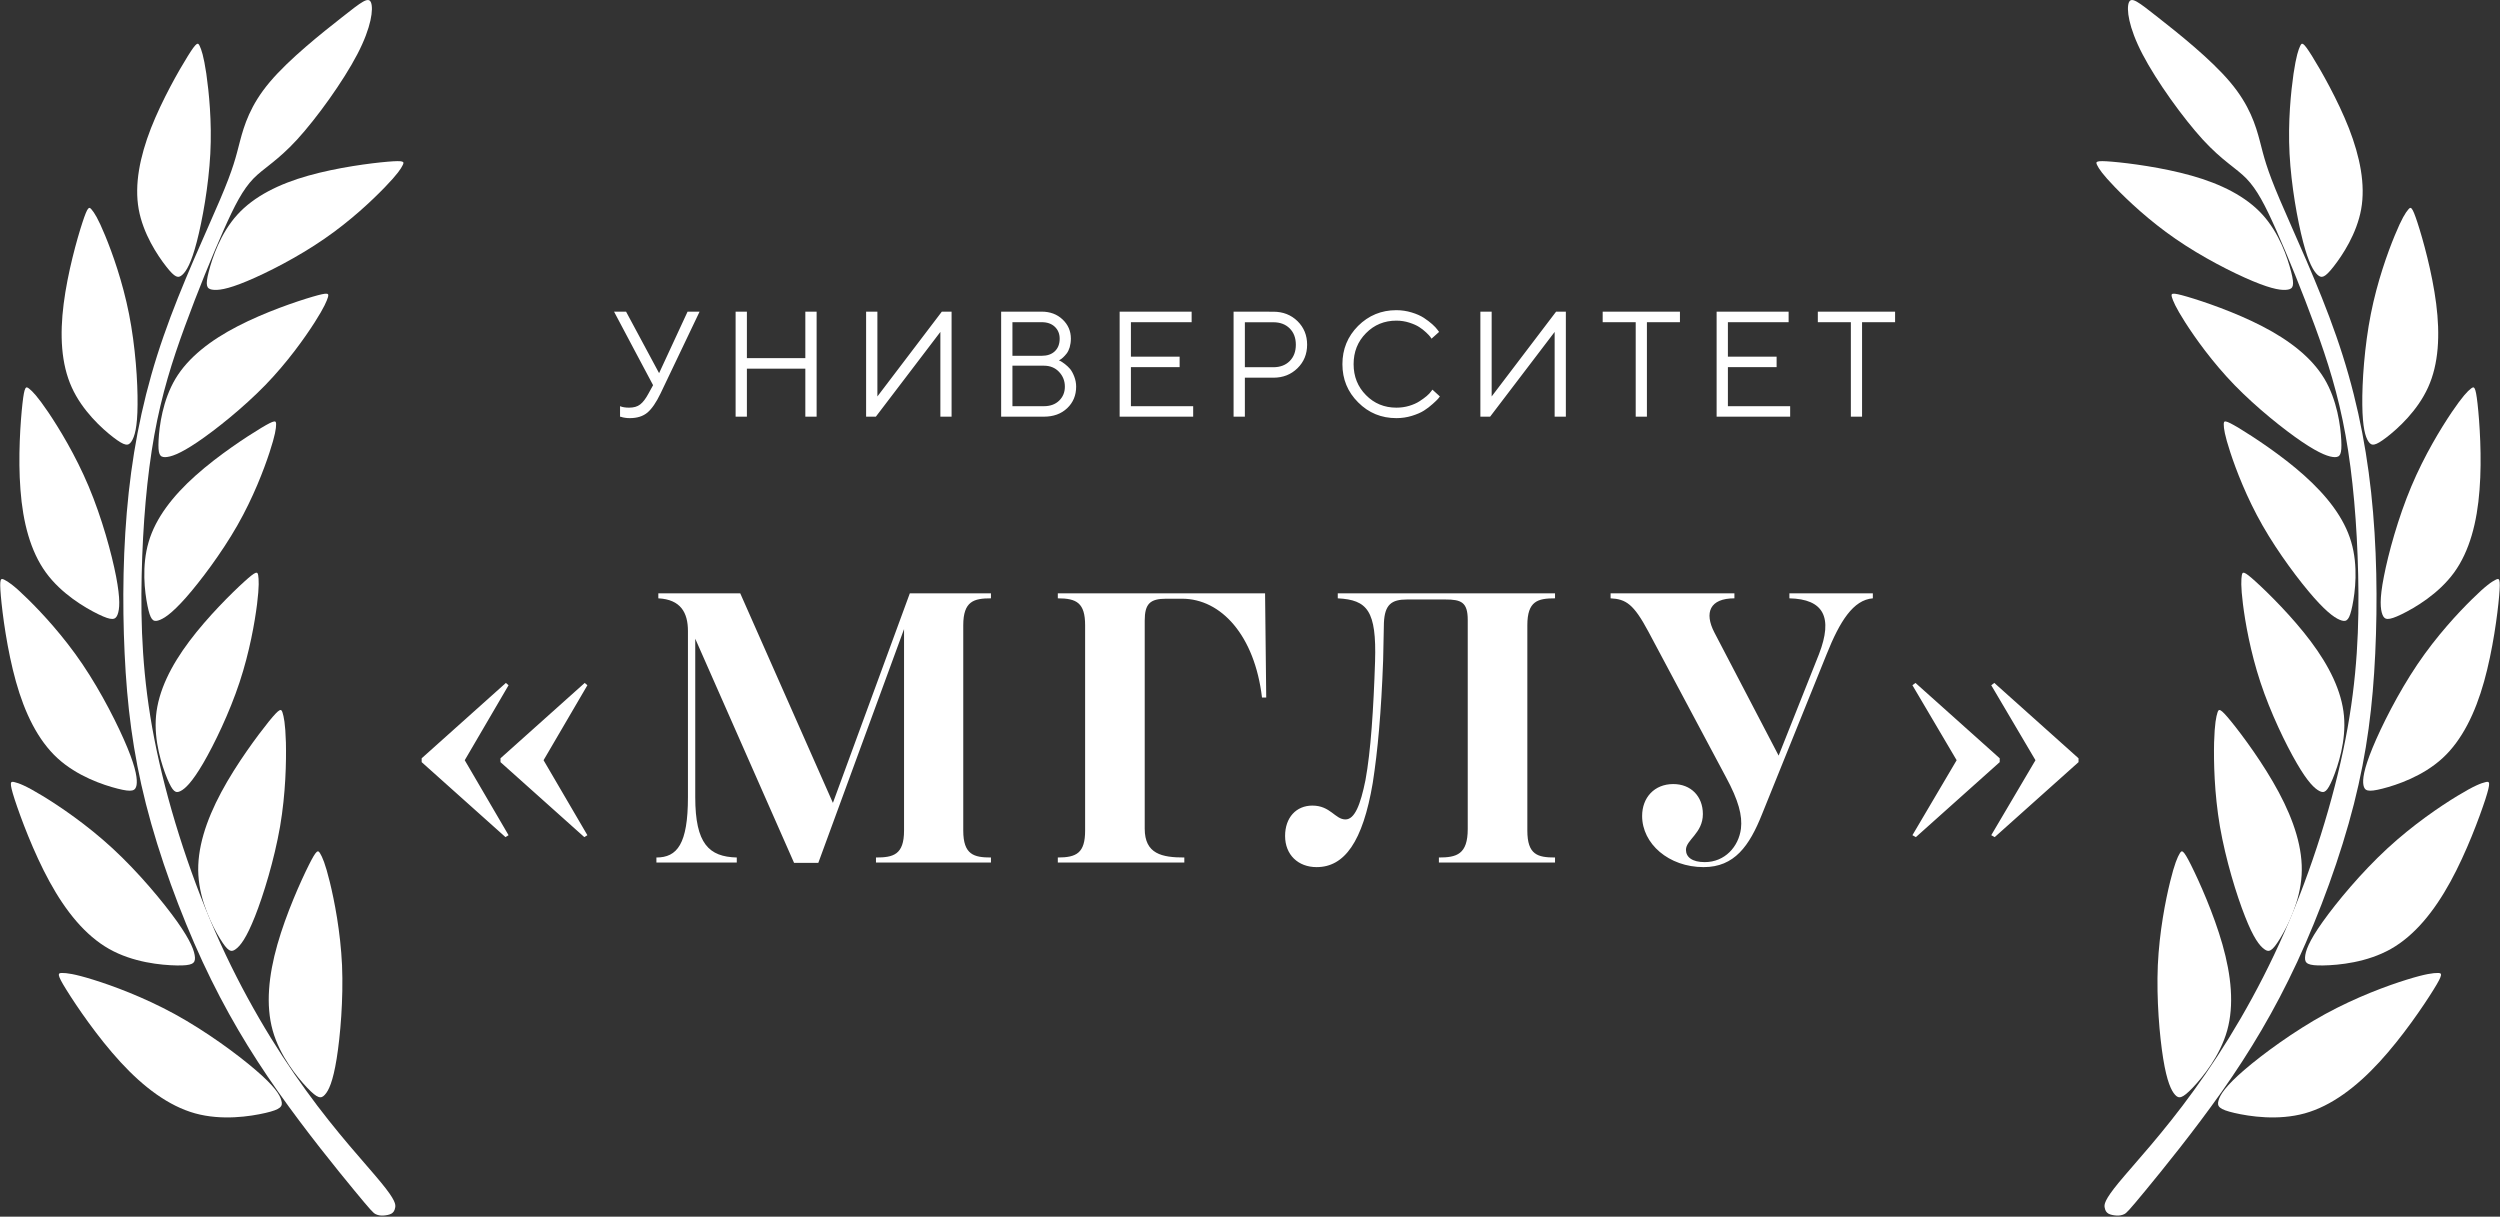 <?xml version="1.0" encoding="UTF-8"?> <svg xmlns="http://www.w3.org/2000/svg" width="300" height="146" viewBox="0 0 300 146" fill="none"><rect x="0" y="0" width="300" height="146" fill="#333333" stroke="none"/><g clip-path="url(#clip0_1173_8193)"><path fill-rule="evenodd" clip-rule="evenodd" d="M254.266 141.892C252.493 144.04 252.493 144.552 252.561 144.91C252.629 145.285 252.765 145.49 253.021 145.643C253.277 145.78 253.652 145.848 253.993 145.865C254.334 145.882 254.641 145.831 254.914 145.694C255.187 145.558 255.443 145.302 257.455 142.864C259.467 140.425 263.253 135.77 266.629 130.978C269.988 126.204 272.938 121.293 275.667 115.427C278.378 109.561 280.885 102.723 282.47 96.482C284.056 90.241 284.738 84.613 285.028 78.423C285.318 72.233 285.233 65.498 284.534 59.069C283.835 52.657 282.522 46.553 280.356 40.346C278.207 34.139 275.206 27.812 273.586 23.976C271.949 20.139 271.676 18.826 271.182 16.933C270.687 15.057 269.954 12.619 267.618 9.856C265.282 7.077 261.343 3.956 258.955 2.081C256.568 0.205 255.767 -0.443 255.46 0.307C255.17 1.057 255.391 3.223 257.097 6.497C258.802 9.771 261.974 14.171 264.344 16.762C266.731 19.354 268.317 20.139 269.579 21.435C270.841 22.748 271.796 24.572 273.16 27.642C274.524 30.711 276.28 35.025 277.798 39.169C279.316 43.313 280.578 47.303 281.464 52.214C282.351 57.125 282.846 62.94 282.982 68.993C283.118 75.047 282.897 81.322 281.464 88.672C280.032 96.004 277.406 104.394 274.149 111.829C270.892 119.264 266.987 125.726 263.27 130.842C259.569 135.975 256.039 139.743 254.266 141.892Z" fill="white"></path><path fill-rule="evenodd" clip-rule="evenodd" d="M276.366 29.006C275.701 26.448 274.95 22.305 274.746 18.451C274.541 14.597 274.916 11.016 275.223 8.85C275.547 6.685 275.82 5.934 276.025 5.508C276.229 5.082 276.366 4.997 277.44 6.719C278.514 8.441 280.526 11.971 281.873 15.398C283.204 18.826 283.869 22.151 283.34 25.101C282.811 28.051 281.089 30.643 280.032 31.99C278.975 33.337 278.599 33.423 278.105 32.979C277.627 32.536 277.031 31.564 276.366 29.006Z" fill="white"></path><path fill-rule="evenodd" clip-rule="evenodd" d="M283.476 48.582C283.442 45.871 283.732 41.556 284.499 37.685C285.267 33.798 286.512 30.336 287.364 28.273C288.217 26.192 288.677 25.51 288.984 25.152C289.291 24.777 289.445 24.726 290.093 26.704C290.741 28.682 291.866 32.706 292.343 36.458C292.821 40.209 292.65 43.671 291.371 46.484C290.11 49.281 287.756 51.43 286.375 52.487C284.994 53.544 284.585 53.544 284.21 52.981C283.834 52.419 283.51 51.293 283.476 48.582Z" fill="white"></path><path fill-rule="evenodd" clip-rule="evenodd" d="M286.068 69.181C286.597 66.436 287.773 62.138 289.359 58.37C290.945 54.601 292.923 51.378 294.219 49.452C295.515 47.542 296.112 46.945 296.504 46.638C296.896 46.331 297.067 46.314 297.306 48.445C297.544 50.594 297.851 54.891 297.544 58.779C297.255 62.667 296.351 66.146 294.492 68.704C292.633 71.261 289.803 72.932 288.183 73.717C286.563 74.501 286.154 74.399 285.898 73.768C285.642 73.12 285.523 71.926 286.068 69.181Z" fill="white"></path><path fill-rule="evenodd" clip-rule="evenodd" d="M284.704 89.746C285.778 87.137 287.791 83.13 290.093 79.719C292.395 76.309 295.004 73.512 296.658 71.892C298.312 70.255 299.028 69.795 299.471 69.573C299.915 69.352 300.085 69.352 299.898 71.517C299.71 73.683 299.147 77.997 298.09 81.783C297.033 85.568 295.447 88.825 293.111 90.974C290.758 93.139 287.637 94.197 285.881 94.64C284.124 95.083 283.749 94.913 283.613 94.214C283.493 93.566 283.63 92.355 284.704 89.746Z" fill="white"></path><path fill-rule="evenodd" clip-rule="evenodd" d="M278.736 110.601C280.424 108.231 283.374 104.684 286.478 101.819C289.581 98.954 292.838 96.754 294.884 95.51C296.931 94.265 297.749 93.975 298.261 93.856C298.755 93.736 298.926 93.787 298.244 95.919C297.545 98.05 295.993 102.262 294.049 105.809C292.105 109.356 289.769 112.255 286.904 113.875C284.039 115.495 280.663 115.819 278.787 115.853C276.928 115.887 276.57 115.614 276.604 114.898C276.639 114.148 277.048 112.971 278.736 110.601Z" fill="white"></path><path fill-rule="evenodd" clip-rule="evenodd" d="M269.306 128.403C271.523 126.494 275.292 123.731 279.026 121.685C282.778 119.639 286.495 118.274 288.814 117.558C291.116 116.842 292.003 116.757 292.531 116.757C293.043 116.757 293.214 116.859 292.02 118.769C290.826 120.696 288.285 124.447 285.523 127.448C282.761 130.45 279.759 132.718 276.571 133.604C273.365 134.491 269.971 133.979 268.13 133.553C266.288 133.127 266.015 132.769 266.22 132.07C266.407 131.37 267.089 130.313 269.306 128.403Z" fill="white"></path><path fill-rule="evenodd" clip-rule="evenodd" d="M270.363 33.746C267.942 32.74 264.225 30.848 261.07 28.665C257.915 26.499 255.323 24.044 253.806 22.475C252.288 20.906 251.862 20.241 251.657 19.815C251.452 19.388 251.452 19.235 253.465 19.405C255.477 19.576 259.467 20.088 262.98 21.077C266.493 22.066 269.494 23.549 271.506 25.766C273.518 27.983 274.507 30.933 274.933 32.604C275.36 34.258 275.189 34.633 274.558 34.752C273.893 34.872 272.785 34.752 270.363 33.746Z" fill="white"></path><path fill-rule="evenodd" clip-rule="evenodd" d="M276.263 53.032C274.098 51.566 270.824 48.957 268.146 46.212C265.469 43.449 263.406 40.533 262.229 38.692C261.053 36.85 260.763 36.1 260.626 35.656C260.507 35.196 260.541 35.042 262.468 35.605C264.395 36.168 268.215 37.464 271.472 39.152C274.712 40.823 277.389 42.886 278.923 45.444C280.458 48.019 280.867 51.106 280.953 52.828C281.038 54.533 280.816 54.857 280.168 54.857C279.52 54.84 278.446 54.499 276.263 53.032Z" fill="white"></path><path fill-rule="evenodd" clip-rule="evenodd" d="M277.679 71.722C275.939 69.744 273.416 66.401 271.506 63.059C269.596 59.717 268.317 56.358 267.635 54.277C266.953 52.197 266.851 51.396 266.851 50.935C266.851 50.458 266.919 50.321 268.658 51.361C270.38 52.402 273.774 54.618 276.502 57.057C279.23 59.495 281.311 62.156 282.146 65.037C282.999 67.919 282.624 71.023 282.283 72.694C281.942 74.365 281.635 74.638 281.021 74.467C280.373 74.28 279.418 73.683 277.679 71.722Z" fill="white"></path><path fill-rule="evenodd" clip-rule="evenodd" d="M275.615 91.588C274.285 89.303 272.461 85.534 271.25 81.868C270.039 78.202 269.425 74.655 269.153 72.489C268.88 70.323 268.948 69.505 269.016 69.045C269.101 68.584 269.204 68.448 270.704 69.812C272.205 71.176 275.087 74.024 277.286 76.957C279.486 79.89 281.004 82.908 281.277 85.909C281.549 88.91 280.578 91.861 279.93 93.446C279.264 95.032 278.923 95.22 278.344 94.93C277.764 94.64 276.928 93.856 275.615 91.588Z" fill="white"></path><path fill-rule="evenodd" clip-rule="evenodd" d="M269.408 109.987C268.385 107.412 267.089 103.183 266.39 99.176C265.708 95.169 265.64 91.4 265.691 89.098C265.759 86.796 265.947 85.978 266.1 85.5C266.254 85.04 266.39 84.92 267.737 86.575C269.084 88.229 271.625 91.656 273.45 95.067C275.274 98.477 276.383 101.853 276.195 105.008C276.007 108.163 274.541 111.096 273.603 112.63C272.665 114.165 272.273 114.319 271.727 113.909C271.148 113.5 270.414 112.562 269.408 109.987Z" fill="white"></path><path fill-rule="evenodd" clip-rule="evenodd" d="M259.586 127.056C259.143 124.311 258.768 119.894 258.938 115.836C259.126 111.777 259.859 108.077 260.405 105.843C260.951 103.609 261.309 102.842 261.565 102.416C261.82 101.989 261.974 101.904 262.929 103.814C263.884 105.724 265.64 109.629 266.697 113.346C267.754 117.064 268.113 120.61 267.26 123.663C266.407 126.698 264.344 129.239 263.116 130.535C261.871 131.831 261.462 131.882 261.002 131.37C260.558 130.876 260.03 129.802 259.586 127.056Z" fill="white"></path><path fill-rule="evenodd" clip-rule="evenodd" d="M45.717 141.892C47.49 144.04 47.49 144.552 47.422 144.91C47.354 145.285 47.218 145.49 46.962 145.643C46.706 145.78 46.331 145.848 45.99 145.865C45.649 145.882 45.342 145.831 45.069 145.694C44.796 145.558 44.541 145.302 42.528 142.864C40.516 140.425 36.731 135.77 33.354 130.978C29.995 126.204 27.045 121.293 24.317 115.427C21.605 109.561 19.099 102.723 17.513 96.482C15.927 90.241 15.245 84.613 14.955 78.423C14.665 72.233 14.75 65.498 15.449 59.069C16.148 52.657 17.462 46.553 19.627 40.346C21.776 34.139 24.777 27.812 26.397 23.976C28.034 20.139 28.307 18.826 28.801 16.933C29.296 15.057 30.029 12.619 32.365 9.856C34.701 7.077 38.64 3.956 41.028 2.081C43.415 0.205 44.217 -0.443 44.523 0.307C44.813 1.057 44.592 3.223 42.886 6.497C41.181 9.771 38.01 14.171 35.639 16.762C33.252 19.354 31.666 20.139 30.404 21.435C29.142 22.748 28.187 24.572 26.823 27.642C25.459 30.711 23.703 35.025 22.185 39.169C20.667 43.313 19.405 47.303 18.519 52.214C17.632 57.125 17.138 62.94 17.001 68.993C16.865 75.047 17.086 81.322 18.519 88.672C19.951 96.004 22.577 104.394 25.834 111.829C29.091 119.264 32.996 125.726 36.714 130.842C40.414 135.975 43.961 139.743 45.717 141.892Z" fill="white"></path><path fill-rule="evenodd" clip-rule="evenodd" d="M23.618 29.006C24.283 26.448 25.033 22.305 25.238 18.451C25.442 14.597 25.067 11.016 24.76 8.85C24.436 6.685 24.163 5.934 23.959 5.508C23.754 5.082 23.618 4.997 22.543 6.719C21.469 8.441 19.457 11.971 18.11 15.398C16.78 18.826 16.115 22.151 16.643 25.101C17.172 28.051 18.894 30.643 19.951 31.99C21.009 33.337 21.384 33.423 21.878 32.979C22.373 32.536 22.953 31.564 23.618 29.006Z" fill="white"></path><path fill-rule="evenodd" clip-rule="evenodd" d="M16.507 48.582C16.541 45.871 16.251 41.556 15.484 37.685C14.716 33.798 13.472 30.336 12.619 28.273C11.766 26.192 11.306 25.51 10.999 25.152C10.692 24.777 10.539 24.726 9.89 26.704C9.242 28.682 8.117 32.706 7.64 36.458C7.162 40.209 7.333 43.671 8.612 46.484C9.873 49.281 12.227 51.43 13.608 52.487C14.989 53.544 15.398 53.544 15.774 52.981C16.149 52.419 16.49 51.293 16.507 48.582Z" fill="white"></path><path fill-rule="evenodd" clip-rule="evenodd" d="M13.932 69.181C13.403 66.436 12.226 62.138 10.641 58.37C9.055 54.601 7.077 51.378 5.781 49.452C4.485 47.542 3.888 46.945 3.496 46.638C3.104 46.331 2.933 46.314 2.694 48.445C2.456 50.594 2.149 54.891 2.456 58.779C2.745 62.667 3.649 66.146 5.508 68.704C7.367 71.261 10.197 72.932 11.817 73.717C13.437 74.501 13.847 74.399 14.102 73.768C14.358 73.12 14.46 71.926 13.932 69.181Z" fill="white"></path><path fill-rule="evenodd" clip-rule="evenodd" d="M15.296 89.746C14.222 87.137 12.21 83.13 9.907 79.719C7.605 76.309 4.996 73.512 3.342 71.892C1.688 70.255 0.972 69.795 0.529 69.573C0.085 69.352 -0.085 69.352 0.102 71.517C0.29 73.683 0.853 77.997 1.91 81.783C2.967 85.568 4.553 88.825 6.889 90.974C9.242 93.139 12.363 94.197 14.119 94.64C15.876 95.083 16.251 94.913 16.387 94.214C16.49 93.566 16.37 92.355 15.296 89.746Z" fill="white"></path><path fill-rule="evenodd" clip-rule="evenodd" d="M21.264 110.601C19.576 108.231 16.626 104.684 13.523 101.819C10.419 98.954 7.162 96.754 5.116 95.51C3.069 94.265 2.251 93.975 1.739 93.856C1.245 93.736 1.074 93.787 1.756 95.919C2.456 98.05 4.007 102.262 5.951 105.809C7.895 109.356 10.231 112.255 13.096 113.875C15.961 115.495 19.337 115.819 21.213 115.853C23.072 115.887 23.43 115.614 23.396 114.898C23.345 114.148 22.935 112.971 21.264 110.601Z" fill="white"></path><path fill-rule="evenodd" clip-rule="evenodd" d="M30.677 128.403C28.46 126.494 24.692 123.731 20.957 121.685C17.206 119.639 13.488 118.274 11.169 117.558C8.867 116.842 7.98 116.757 7.452 116.757C6.94 116.757 6.77 116.859 7.963 118.769C9.157 120.696 11.698 124.447 14.46 127.448C17.223 130.45 20.224 132.718 23.413 133.604C26.619 134.491 30.012 133.979 31.854 133.553C33.695 133.127 33.968 132.769 33.764 132.07C33.593 131.37 32.911 130.313 30.677 128.403Z" fill="white"></path><path fill-rule="evenodd" clip-rule="evenodd" d="M29.62 33.746C32.041 32.74 35.758 30.848 38.913 28.665C42.068 26.499 44.66 24.044 46.177 22.475C47.695 20.906 48.121 20.241 48.326 19.815C48.531 19.388 48.531 19.235 46.519 19.405C44.506 19.576 40.516 20.088 37.003 21.077C33.491 22.066 30.489 23.549 28.477 25.766C26.465 27.983 25.476 30.933 25.05 32.604C24.623 34.258 24.794 34.633 25.425 34.752C26.09 34.872 27.215 34.752 29.62 33.746Z" fill="white"></path><path fill-rule="evenodd" clip-rule="evenodd" d="M23.72 53.032C25.885 51.566 29.159 48.957 31.837 46.212C34.514 43.449 36.577 40.533 37.754 38.692C38.93 36.85 39.22 36.1 39.357 35.656C39.476 35.196 39.442 35.042 37.515 35.605C35.588 36.168 31.768 37.464 28.511 39.152C25.271 40.823 22.594 42.886 21.06 45.444C19.525 48.019 19.116 51.106 19.03 52.828C18.945 54.533 19.167 54.857 19.815 54.857C20.48 54.84 21.554 54.499 23.72 53.032Z" fill="white"></path><path fill-rule="evenodd" clip-rule="evenodd" d="M22.304 71.722C24.044 69.744 26.567 66.401 28.477 63.059C30.387 59.717 31.666 56.358 32.348 54.277C33.03 52.197 33.132 51.396 33.132 50.935C33.132 50.458 33.064 50.321 31.325 51.361C29.603 52.402 26.209 54.618 23.481 57.057C20.753 59.495 18.672 62.156 17.837 65.037C16.984 67.919 17.359 71.023 17.7 72.694C18.041 74.365 18.348 74.638 18.962 74.467C19.61 74.28 20.565 73.683 22.304 71.722Z" fill="white"></path><path fill-rule="evenodd" clip-rule="evenodd" d="M24.385 91.588C25.715 89.303 27.54 85.534 28.75 81.868C29.961 78.202 30.575 74.655 30.848 72.489C31.12 70.323 31.052 69.505 30.984 69.045C30.899 68.584 30.797 68.448 29.296 69.812C27.795 71.176 24.913 74.024 22.714 76.957C20.514 79.89 18.996 82.908 18.724 85.909C18.451 88.91 19.423 91.861 20.071 93.446C20.736 95.032 21.077 95.22 21.657 94.93C22.236 94.64 23.055 93.856 24.385 91.588Z" fill="white"></path><path fill-rule="evenodd" clip-rule="evenodd" d="M30.592 109.987C31.615 107.412 32.911 103.183 33.61 99.176C34.292 95.169 34.36 91.4 34.309 89.098C34.241 86.796 34.053 85.978 33.9 85.5C33.746 85.04 33.61 84.92 32.263 86.575C30.933 88.229 28.375 91.656 26.55 95.067C24.726 98.477 23.617 101.853 23.805 105.008C23.992 108.163 25.459 111.096 26.397 112.63C27.335 114.165 27.727 114.319 28.273 113.909C28.852 113.5 29.568 112.562 30.592 109.987Z" fill="white"></path><path fill-rule="evenodd" clip-rule="evenodd" d="M40.397 127.056C40.84 124.311 41.215 119.894 41.045 115.836C40.857 111.777 40.124 108.077 39.578 105.843C39.033 103.609 38.675 102.842 38.419 102.416C38.163 101.989 38.01 101.904 37.055 103.814C36.1 105.724 34.343 109.629 33.286 113.346C32.229 117.064 31.871 120.61 32.724 123.663C33.576 126.698 35.639 129.239 36.867 130.535C38.112 131.831 38.521 131.882 38.982 131.37C39.442 130.876 39.954 129.802 40.397 127.056Z" fill="white"></path><path d="M55.768 91.226L61.028 100.224L60.659 100.455L50.6 91.457V90.995L60.705 81.951L61.028 82.228L55.768 91.226ZM65.227 91.226L70.488 100.224L70.118 100.455L60.059 91.457V90.995L70.165 81.951L70.488 82.228L65.227 91.226ZM78.769 103.5V102.9C81.261 102.9 82.553 101.285 82.553 95.656V75.722C82.553 73.507 81.677 71.938 79 71.8V71.2H88.829L99.949 96.348L109.178 71.2H118.914V71.8C116.883 71.8 115.591 72.123 115.591 75.03V99.67C115.591 102.577 116.883 102.9 118.914 102.9V103.5H105.117V102.9C107.193 102.9 108.485 102.577 108.485 99.67V75.491L98.196 103.546H95.289L83.43 76.645V95.656C83.43 101.285 85.091 102.808 88.413 102.9V103.5H78.769ZM126.938 103.5V102.9C129.199 102.9 130.214 102.346 130.214 99.67V75.03C130.214 72.354 129.199 71.8 126.938 71.8V71.2H151.809L151.947 83.705H151.44C150.563 76.276 146.549 71.846 141.842 71.846H139.95C138.012 71.846 137.366 72.446 137.366 74.476V99.439C137.366 102.485 139.443 102.9 142.119 102.9V103.5H126.938ZM172.668 103.5V102.9C174.79 102.9 176.128 102.531 176.128 99.486V74.384C176.128 72.261 175.344 71.938 173.452 71.938H168.838C166.992 71.938 166.162 72.538 166.069 74.753L165.977 79.229C165.746 85.55 165.331 90.072 164.731 93.948C163.531 101.054 161.317 104.054 157.994 104.054C155.779 104.054 154.211 102.577 154.211 100.316C154.211 98.101 155.549 96.671 157.487 96.671C159.655 96.671 160.209 98.332 161.455 98.332C162.562 98.332 163.255 96.579 163.854 93.625C164.5 90.119 164.823 85.043 165.008 79.367C165.193 73.276 164.085 71.984 160.532 71.8V71.2H186.603V71.8C184.526 71.8 183.281 72.123 183.281 75.03V99.67C183.281 102.577 184.526 102.9 186.603 102.9V103.5H172.668ZM197.793 75.768C196.04 72.492 195.117 71.892 193.271 71.8V71.2H208.129V71.8C205.176 71.8 204.484 73.507 205.73 75.907L213.436 90.672L218.281 78.491C219.988 74.061 218.834 71.892 214.728 71.8V71.2H224.741V71.8C222.387 71.984 220.772 74.568 219.203 78.491L211.451 97.686C209.929 101.516 208.129 104.054 204.438 104.054C200.239 104.054 197.055 101.239 197.055 97.917C197.055 95.702 198.531 94.087 200.792 94.087C202.915 94.087 204.345 95.563 204.345 97.686C204.345 99.993 202.315 100.778 202.315 101.977C202.315 102.854 203.053 103.454 204.576 103.454C206.976 103.454 208.637 101.608 208.914 99.439C209.098 97.871 208.637 96.071 207.114 93.256L197.793 75.768ZM234.797 91.226L229.49 82.228L229.859 81.951L239.965 90.995V91.457L229.905 100.455L229.49 100.224L234.797 91.226ZM244.256 91.226L238.949 82.228L239.319 81.951L249.424 90.995V91.457L239.365 100.455L238.949 100.224L244.256 91.226Z" fill="white"></path><path d="M79.091 44.779L82.51 37.397H83.951L79.266 47.214C78.748 48.295 78.221 49.06 77.693 49.508C77.157 49.956 76.454 50.176 75.575 50.176C75.382 50.176 75.188 50.167 74.995 50.132C74.802 50.105 74.661 50.07 74.573 50.035L74.406 50V48.743C74.705 48.866 75.065 48.919 75.487 48.919C76.05 48.919 76.489 48.796 76.823 48.532C77.157 48.277 77.491 47.838 77.825 47.214L78.37 46.221C77.983 45.491 77.245 44.111 76.173 42.09C75.092 40.068 74.265 38.504 73.685 37.397H75.127L79.091 44.779ZM88.273 50V37.397H89.627V42.977H96.64V37.397H97.994V50H96.64V44.243H89.627V50H88.273ZM114.19 50H112.845V39.831L105.102 50H103.933V37.397H105.287V47.574L113.021 37.397H114.19V50ZM127.073 43.25C127.125 43.276 127.204 43.312 127.292 43.347C127.38 43.391 127.538 43.505 127.784 43.681C128.022 43.865 128.233 44.067 128.417 44.278C128.593 44.498 128.76 44.797 128.909 45.184C129.059 45.57 129.138 45.975 129.138 46.397C129.138 47.442 128.778 48.304 128.066 48.98C127.345 49.666 126.413 50 125.271 50H120.138V37.397H124.998C126.018 37.397 126.853 37.713 127.512 38.337C128.171 38.961 128.505 39.726 128.505 40.64C128.505 41.009 128.452 41.352 128.365 41.668C128.268 41.984 128.145 42.23 128.004 42.415C127.855 42.608 127.705 42.767 127.565 42.898C127.424 43.03 127.301 43.118 127.213 43.162L127.073 43.25ZM121.492 48.743H125.271C126.027 48.743 126.633 48.523 127.09 48.084C127.547 47.645 127.784 47.082 127.784 46.397C127.784 45.702 127.547 45.113 127.081 44.621C126.616 44.129 126.009 43.883 125.271 43.883H121.492V48.743ZM124.998 38.662H121.492V42.696H124.998C125.666 42.696 126.194 42.52 126.58 42.151C126.967 41.782 127.16 41.281 127.16 40.64C127.16 40.06 126.967 39.585 126.58 39.216C126.194 38.847 125.666 38.662 124.998 38.662ZM135.71 48.743H143.181V50H134.357V37.397H142.996V38.662H135.71V42.802H141.555V44.059H135.71V48.743ZM148.03 37.397L152.803 37.405C153.963 37.405 154.93 37.783 155.703 38.539C156.468 39.295 156.854 40.235 156.854 41.36C156.854 42.485 156.468 43.435 155.694 44.19C154.921 44.946 153.963 45.324 152.803 45.324H149.384V50H148.03V37.397ZM152.803 38.671H149.384V44.067H152.803C153.611 44.067 154.271 43.821 154.763 43.329C155.255 42.837 155.501 42.178 155.501 41.369C155.501 40.552 155.255 39.901 154.763 39.409C154.271 38.917 153.611 38.671 152.803 38.671ZM161.089 43.698C161.089 41.905 161.713 40.376 162.97 39.11C164.235 37.853 165.764 37.221 167.557 37.221C168.199 37.221 168.814 37.317 169.394 37.493C169.983 37.669 170.467 37.889 170.853 38.135C171.24 38.39 171.574 38.645 171.864 38.899C172.154 39.163 172.365 39.383 172.488 39.559L172.69 39.831L171.785 40.64C171.75 40.587 171.697 40.508 171.627 40.411C171.556 40.315 171.398 40.139 171.135 39.893C170.88 39.647 170.598 39.435 170.3 39.242C170.001 39.049 169.605 38.873 169.113 38.715C168.621 38.557 168.102 38.477 167.566 38.477C166.125 38.477 164.903 38.978 163.919 39.98C162.926 40.982 162.433 42.222 162.433 43.698C162.433 45.175 162.926 46.414 163.919 47.416C164.903 48.418 166.125 48.919 167.566 48.919C168.102 48.919 168.621 48.849 169.113 48.699C169.605 48.55 170.01 48.365 170.335 48.154C170.66 47.943 170.95 47.741 171.196 47.53C171.442 47.319 171.618 47.135 171.723 46.977L171.89 46.757L172.787 47.574C172.734 47.645 172.664 47.741 172.567 47.855C172.471 47.97 172.26 48.172 171.926 48.471C171.592 48.77 171.249 49.042 170.88 49.27C170.511 49.508 170.018 49.719 169.421 49.903C168.823 50.088 168.199 50.176 167.566 50.176C165.764 50.176 164.235 49.552 162.978 48.286C161.713 47.029 161.089 45.5 161.089 43.698ZM187.902 50H186.557V39.831L178.814 50H177.645V37.397H178.999V47.574L186.733 37.397H187.902V50ZM192.321 37.397H201.593V38.662H197.629V50H196.285V38.662H192.321V37.397ZM207.348 48.743H214.819V50H205.994V37.397H214.634V38.662H207.348V42.802H213.193V44.059H207.348V48.743ZM218.139 37.397H227.411V38.662H223.447V50H222.103V38.662H218.139V37.397Z" fill="white"></path></g><defs><clipPath id="clip0_1173_8193"><rect width="300" height="145.865" fill="white"></rect></clipPath></defs></svg> 
